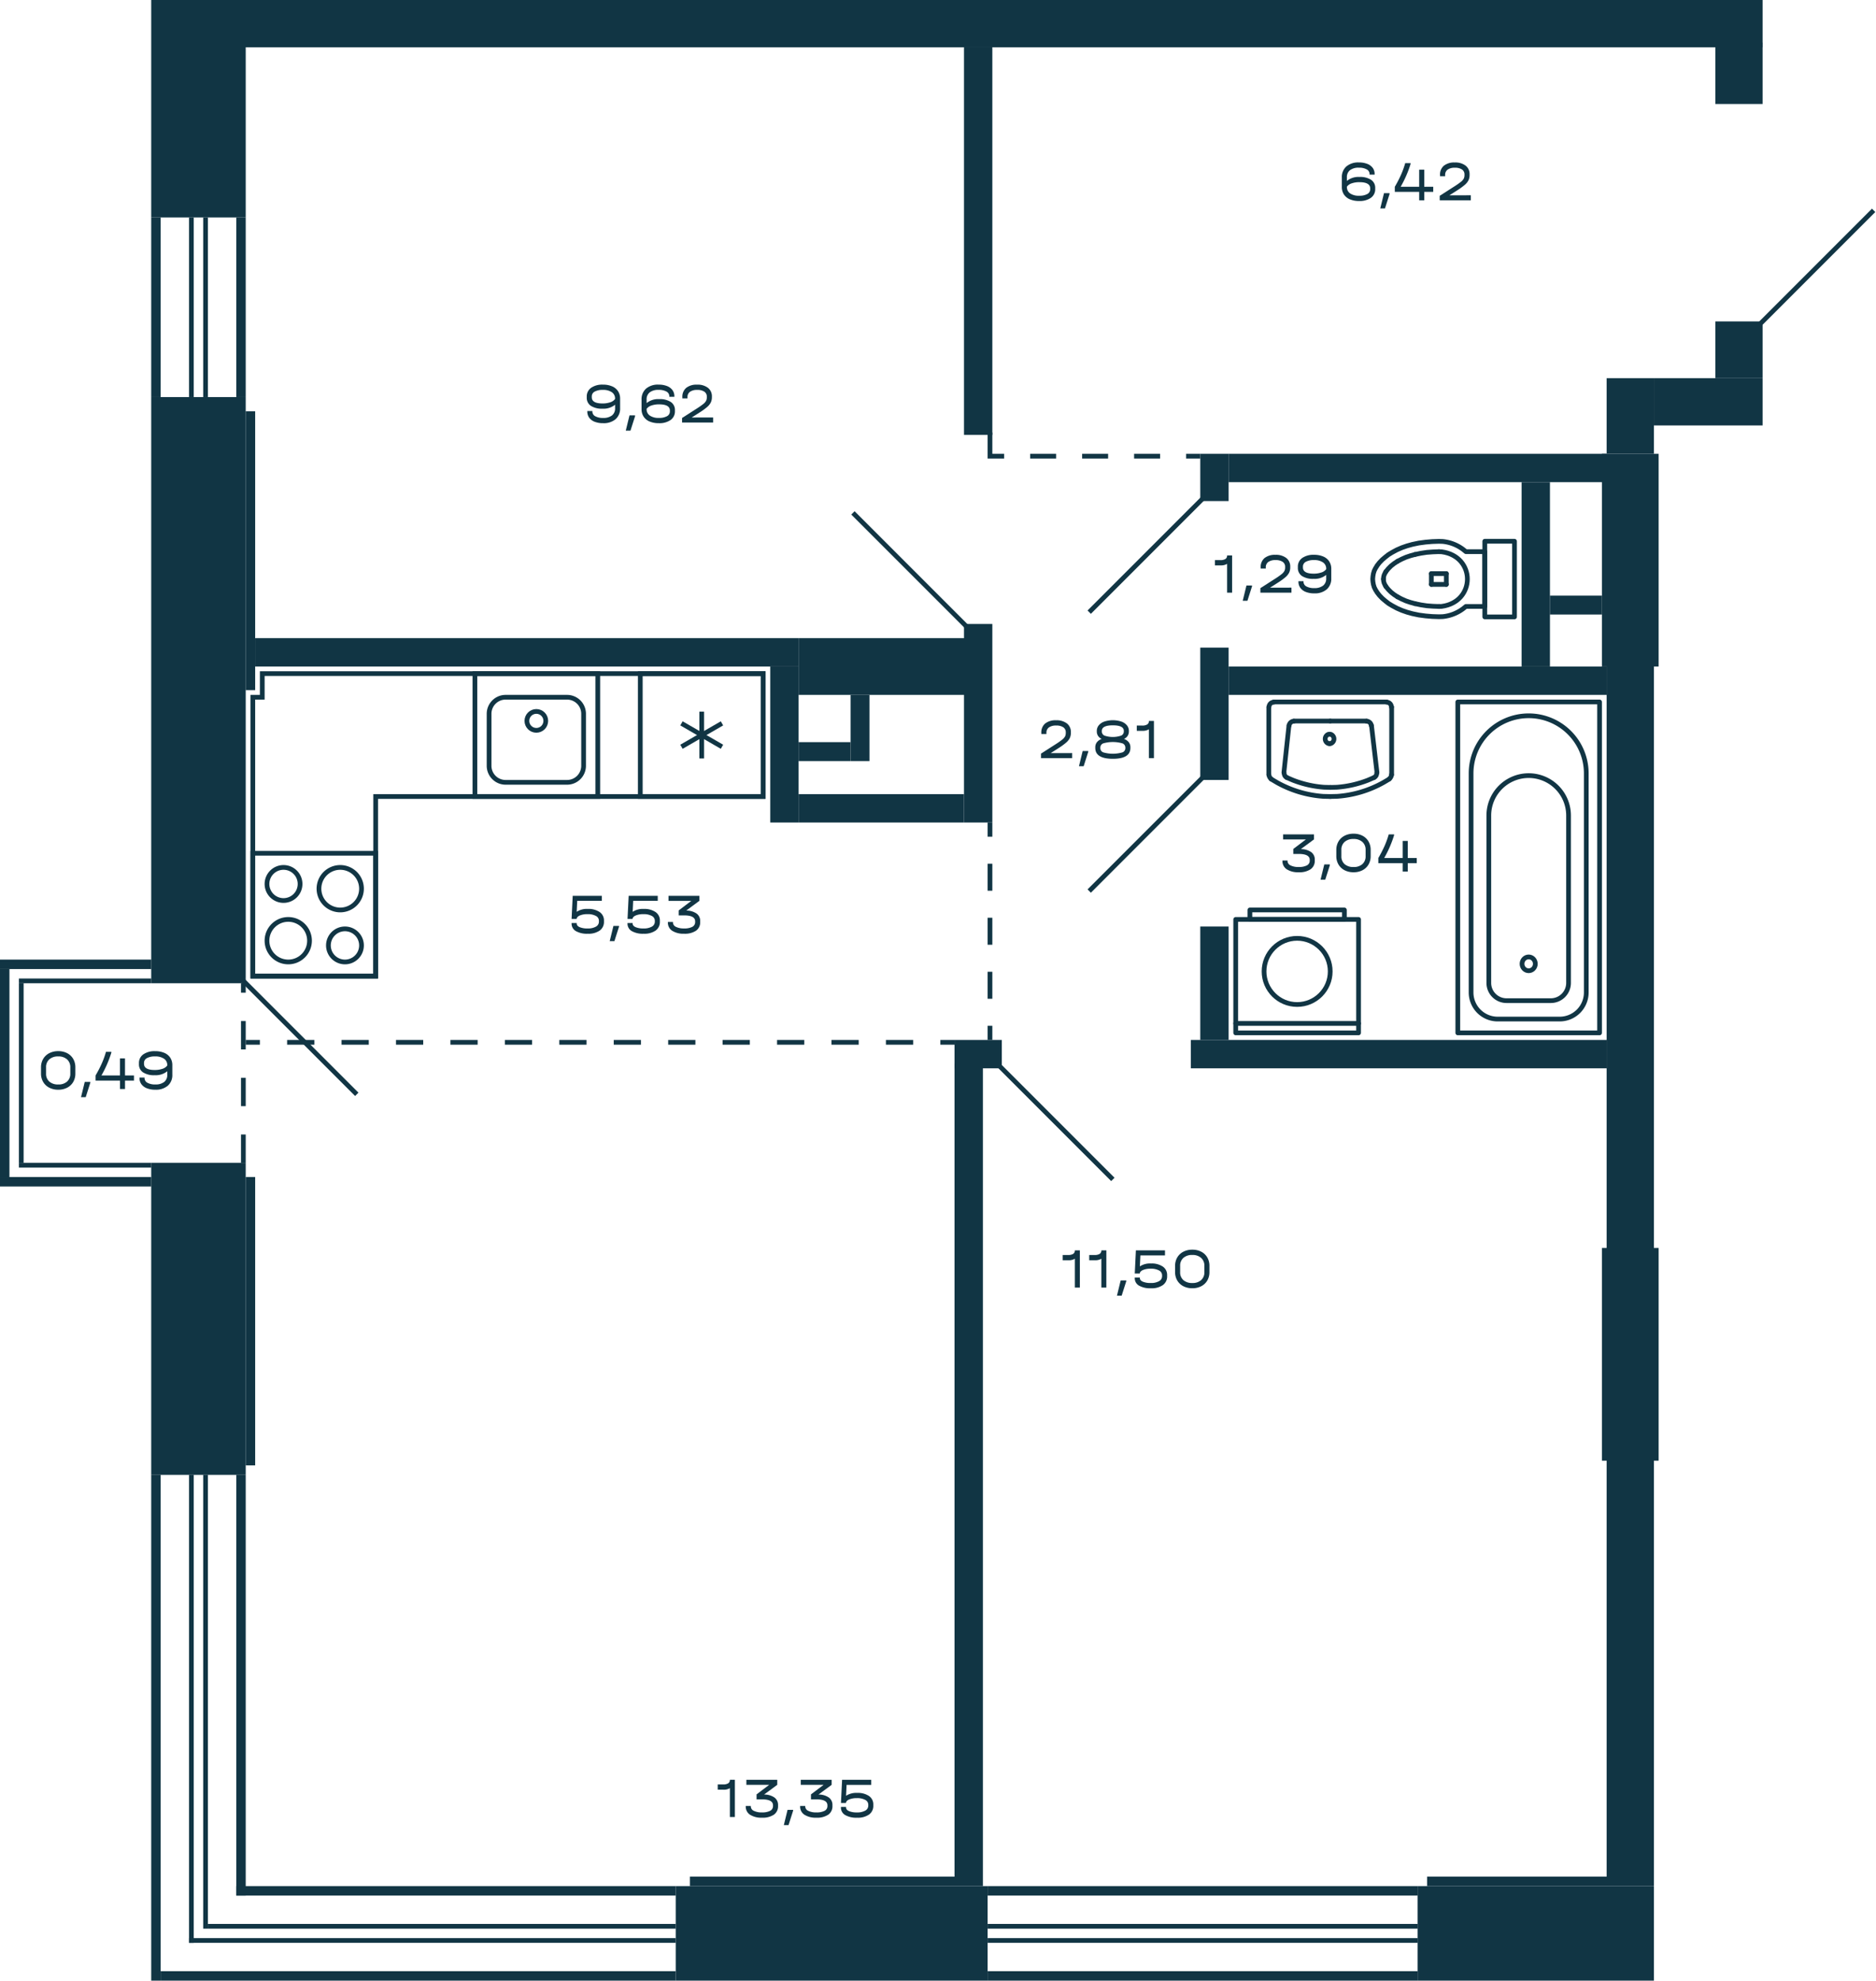 <svg xmlns="http://www.w3.org/2000/svg" width="397" height="419" viewBox="0 0 397 419">
  <title>M6_C2_3,5,7fl_4</title>
  <g id="Слой_2" data-name="Слой 2">
    <g id="M6_C2_3_5_7fl_4" data-name="M6_C2_3,5,7fl_4">
      <g id="sant">
        <g>
          <path d="M314.21,116.7h-3.993l-.6-.479a8.627,8.627,0,0,0-4.318-1.677l-.8-.024-1.423.048-1.4.12-1.422.191-1.373.288-1.123.311-1.1.383-1.049.455-1.023.551-.749.455-.673.527-.649.551-.6.623-.524.671h.024l-.324.5-.275.55-.174.575-.1.575-.05.6.05.6.1.575.174.575.275.55.324.5H291.4l.525.671.6.623.649.551.673.527.749.455,1.023.551,1.049.455,1.1.383,1.123.311,1.373.288,1.422.191,1.4.12,1.423.048h0l.8-.024a8.627,8.627,0,0,0,4.318-1.677l.6-.479h3.993Z" fill="none" stroke="#113544" stroke-linecap="round" stroke-linejoin="round"/>
          <path d="M304.5,128.3l.6-.024c7.236-.974,7.236-10.57,0-11.544l-.6-.024" fill="none" stroke="#113544" stroke-linecap="round" stroke-linejoin="round"/>
          <rect x="314.21" y="114.5" width="6.29" height="16" fill="none" stroke="#113544" stroke-linecap="round" stroke-linejoin="round"/>
          <polyline points="293.27 120.943 293.071 121.302 292.896 121.686 292.796 122.093 292.771 122.5" fill="none" stroke="#113544" stroke-linecap="round" stroke-linejoin="round"/>
          <line x1="302.904" y1="121.35" x2="302.904" y2="123.626" fill="none" stroke="#113544" stroke-linecap="round" stroke-linejoin="round"/>
          <line x1="306.074" y1="121.35" x2="306.074" y2="123.626" fill="none" stroke="#113544" stroke-linecap="round" stroke-linejoin="round"/>
          <polyline points="292.771 122.5 292.796 122.907 292.896 123.314 293.071 123.698 293.27 124.057" fill="none" stroke="#113544" stroke-linecap="round" stroke-linejoin="round"/>
          <polyline points="299.435 127.698 300.683 127.961 301.956 128.153 303.229 128.248 304.502 128.296" fill="none" stroke="#113544" stroke-linecap="round" stroke-linejoin="round"/>
          <polyline points="295.741 126.26 296.615 126.716 297.538 127.123 298.462 127.434 299.435 127.698" fill="none" stroke="#113544" stroke-linecap="round" stroke-linejoin="round"/>
          <polyline points="293.27 124.057 293.795 124.704 294.369 125.278 295.042 125.805 295.741 126.26" fill="none" stroke="#113544" stroke-linecap="round" stroke-linejoin="round"/>
          <line x1="302.904" y1="123.626" x2="306.074" y2="123.626" fill="none" stroke="#113544" stroke-linecap="round" stroke-linejoin="round"/>
          <polyline points="295.741 118.74 295.042 119.195 294.369 119.722 293.795 120.296 293.27 120.943" fill="none" stroke="#113544" stroke-linecap="round" stroke-linejoin="round"/>
          <polyline points="304.502 116.704 303.229 116.752 301.956 116.847 300.683 117.039 299.435 117.302" fill="none" stroke="#113544" stroke-linecap="round" stroke-linejoin="round"/>
          <polyline points="299.435 117.302 298.462 117.566 297.538 117.877 296.615 118.284 295.741 118.739" fill="none" stroke="#113544" stroke-linecap="round" stroke-linejoin="round"/>
          <line x1="302.904" y1="121.35" x2="306.074" y2="121.35" fill="none" stroke="#113544" stroke-linecap="round" stroke-linejoin="round"/>
        </g>
        <g>
          <rect x="308.5" y="148.5" width="30" height="70" fill="none" stroke="#113544" stroke-linecap="round" stroke-linejoin="round" transform="translate(647 367) rotate(180)"/>
          <path d="M316.938,151.421h13.125a5.625,5.625,0,0,1,5.625,5.625v46.345A12.187,12.187,0,0,1,323.5,215.579h0a12.187,12.187,0,0,1-12.187-12.187V157.046a5.625,5.625,0,0,1,5.625-5.625Z" transform="translate(647 367) rotate(180)" fill="none" stroke="#113544" stroke-linecap="round" stroke-linejoin="round"/>
          <path d="M318.812,164.079h9.375a3.75,3.75,0,0,1,3.75,3.75v35.418a8.437,8.437,0,0,1-8.437,8.437h0a8.437,8.437,0,0,1-8.437-8.437V167.829A3.75,3.75,0,0,1,318.812,164.079Z" transform="translate(647 375.763) rotate(-180)" fill="none" stroke="#113544" stroke-linecap="round" stroke-linejoin="round"/>
          <ellipse cx="323.5" cy="203.895" rx="1.406" ry="1.461" fill="none" stroke="#113544" stroke-linecap="round" stroke-linejoin="round"/>
        </g>
        <g>
          <polyline points="268.533 149.576 268.598 149.239 268.73 148.971 268.96 148.735 269.222 148.601 269.55 148.534" fill="none" stroke="#113544" stroke-linecap="round" stroke-linejoin="round"/>
          <path d="M281.5,168.5l-1.477-.034a23.406,23.406,0,0,1-9.783-2.924l-1.248-.74" fill="none" stroke="#113544" stroke-linecap="round" stroke-linejoin="round"/>
          <polyline points="268.992 164.769 268.763 164.534 268.598 164.231 268.533 163.895" fill="none" stroke="#113544" stroke-linecap="round" stroke-linejoin="round"/>
          <line x1="268.5" y1="149.576" x2="268.5" y2="163.895" fill="none" stroke="#113544" stroke-linecap="round" stroke-linejoin="round"/>
          <line x1="281.5" y1="152.534" x2="289.182" y2="152.534" fill="none" stroke="#113544" stroke-linecap="round" stroke-linejoin="round"/>
          <path d="M294.008,164.8l-1.248.74a23.411,23.411,0,0,1-9.783,2.924l-1.477.034" fill="none" stroke="#113544" stroke-linecap="round" stroke-linejoin="round"/>
          <path d="M290.774,164.49l-1.247.538a22.6,22.6,0,0,1-6.632,1.513l-1.346.034" fill="none" stroke="#113544" stroke-linecap="round" stroke-linejoin="round"/>
          <line x1="293.449" y1="148.5" x2="269.55" y2="148.5" fill="none" stroke="#113544" stroke-linecap="round" stroke-linejoin="round"/>
          <path d="M281.369,157.315l-.284-.038a1.039,1.039,0,0,1,0-1.923l.284-.039" fill="none" stroke="#113544" stroke-linecap="round" stroke-linejoin="round"/>
          <path d="M281.369,155.315l.283.039a1.039,1.039,0,0,1,0,1.923l-.283.038" fill="none" stroke="#113544" stroke-linecap="round" stroke-linejoin="round"/>
          <line x1="271.701" y1="163.415" x2="272.768" y2="153.475" fill="none" stroke="#113544" stroke-linecap="round" stroke-linejoin="round"/>
          <polyline points="272.325 164.49 272.062 164.322 271.865 164.054 271.767 163.751 271.734 163.448" fill="none" stroke="#113544" stroke-linecap="round" stroke-linejoin="round"/>
          <polyline points="272.8 153.508 272.866 153.206 273.03 152.937 273.26 152.735 273.523 152.601 273.818 152.567" fill="none" stroke="#113544" stroke-linecap="round" stroke-linejoin="round"/>
          <line x1="281.5" y1="152.534" x2="273.818" y2="152.534" fill="none" stroke="#113544" stroke-linecap="round" stroke-linejoin="round"/>
          <path d="M281.549,166.574l-1.346-.033a22.592,22.592,0,0,1-6.631-1.513l-1.247-.538" fill="none" stroke="#113544" stroke-linecap="round" stroke-linejoin="round"/>
          <polyline points="293.449 148.534 293.778 148.601 294.04 148.735 294.27 148.971 294.401 149.239 294.467 149.576" fill="none" stroke="#113544" stroke-linecap="round" stroke-linejoin="round"/>
          <line x1="291.398" y1="163.415" x2="290.232" y2="153.475" fill="none" stroke="#113544" stroke-linecap="round" stroke-linejoin="round"/>
          <polyline points="294.467 163.895 294.401 164.231 294.237 164.534 294.007 164.769" fill="none" stroke="#113544" stroke-linecap="round" stroke-linejoin="round"/>
          <polyline points="291.365 163.448 291.332 163.751 291.234 164.054 291.037 164.322 290.774 164.491" fill="none" stroke="#113544" stroke-linecap="round" stroke-linejoin="round"/>
          <line x1="294.5" y1="149.576" x2="294.5" y2="163.895" fill="none" stroke="#113544" stroke-linecap="round" stroke-linejoin="round"/>
          <polyline points="289.182 152.567 289.477 152.601 289.74 152.735 289.97 152.937 290.134 153.206 290.199 153.508" fill="none" stroke="#113544" stroke-linecap="round" stroke-linejoin="round"/>
        </g>
        <g>
          <rect x="53.5" y="180.5" width="26" height="26" transform="translate(133 387) rotate(180)" fill="none" stroke="#113544" stroke-miterlimit="10"/>
          <path d="M73,197a3,3,0,1,1-3,3,3,3,0,0,1,3-3m0-1a4,4,0,1,0,4,4,4,4,0,0,0-4-4Z" fill="#113544"/>
          <path d="M60,184a3,3,0,1,1-3,3,3,3,0,0,1,3-3m0-1a4,4,0,1,0,4,4,4,4,0,0,0-4-4Z" fill="#113544"/>
          <path d="M72,184a4,4,0,1,1-4,4,4,4,0,0,1,4-4m0-1a5,5,0,1,0,5,5,5,5,0,0,0-5-5Z" fill="#113544"/>
          <path d="M61,195a4,4,0,1,1-4,4,4,4,0,0,1,4-4m0-1a5,5,0,1,0,5,5,5,5,0,0,0-5-5Z" fill="#113544"/>
        </g>
        <g>
          <rect x="100.5" y="142.5" width="26" height="26" transform="translate(227 311) rotate(-180)" fill="none" stroke="#113544" stroke-miterlimit="10"/>
          <path d="M120,148a3,3,0,0,1,3,3v11a3,3,0,0,1-3,3H107a3,3,0,0,1-3-3V151a3,3,0,0,1,3-3h13m0-1H107a4,4,0,0,0-4,4v11a4,4,0,0,0,4,4h13a4,4,0,0,0,4-4V151a4,4,0,0,0-4-4Z" fill="#113544"/>
          <circle cx="113.5" cy="152.5" r="2" fill="none" stroke="#113544" stroke-miterlimit="10"/>
        </g>
        <g>
          <rect x="135.5" y="142.5" width="26" height="26" transform="translate(297 311) rotate(180)" fill="none" stroke="#113544" stroke-miterlimit="10"/>
          <line x1="144.213" y1="157.975" x2="152.786" y2="153.025" fill="none" stroke="#113544" stroke-miterlimit="10"/>
          <line x1="152.786" y1="157.975" x2="144.213" y2="153.025" fill="none" stroke="#113544" stroke-miterlimit="10"/>
          <line x1="148.5" y1="150.55" x2="148.5" y2="160.45" fill="none" stroke="#113544" stroke-miterlimit="10"/>
        </g>
        <g>
          <rect x="261.5" y="194.5" width="26" height="24" fill="none" stroke="#113544" stroke-linecap="round" stroke-linejoin="round"/>
          <rect x="264.5" y="192.5" width="20" height="2" fill="none" stroke="#113544" stroke-linecap="round" stroke-linejoin="round"/>
          <circle cx="274.5" cy="205.5" r="7" fill="none" stroke="#113544" stroke-linecap="round" stroke-linejoin="round"/>
          <line x1="261.5" y1="216.5" x2="287.5" y2="216.5" fill="none" stroke="#113544" stroke-linecap="round" stroke-linejoin="round"/>
        </g>
        <polygon points="161.5 168.5 161.5 142.5 55.5 142.5 55.5 147.5 53.5 147.5 53.5 206.5 79.5 206.5 79.5 168.5 161.5 168.5" fill="none" stroke="#113544" stroke-miterlimit="10"/>
      </g>
      <g id="l">
        <line x1="235.5" y1="249.5" x2="211.5" y2="225.5" fill="none" stroke="#113544" stroke-miterlimit="10"/>
        <line x1="230.5" y1="188.5" x2="254.5" y2="164.5" fill="none" stroke="#113544" stroke-miterlimit="10"/>
        <line x1="230.5" y1="129.5" x2="254.5" y2="105.5" fill="none" stroke="#113544" stroke-miterlimit="10"/>
        <line x1="51.5" y1="207.5" x2="75.5" y2="231.5" fill="none" stroke="#113544" stroke-miterlimit="10"/>
        <line x1="180.5" y1="108.5" x2="204.5" y2="132.5" fill="none" stroke="#113544" stroke-miterlimit="10"/>
        <g>
          <line x1="254" y1="96.5" x2="251" y2="96.5" fill="none" stroke="#113544" stroke-miterlimit="10"/>
          <line x1="245.5" y1="96.5" x2="215.25" y2="96.5" fill="none" stroke="#113544" stroke-miterlimit="10" stroke-dasharray="5.5 5.5"/>
          <polyline points="212.5 96.5 209.5 96.5 209.5 91.5" fill="none" stroke="#113544" stroke-miterlimit="10"/>
        </g>
        <g>
          <line x1="209.5" y1="220" x2="209.5" y2="217" fill="none" stroke="#113544" stroke-miterlimit="10"/>
          <line x1="209.5" y1="211.286" x2="209.5" y2="179.857" fill="none" stroke="#113544" stroke-miterlimit="10" stroke-dasharray="5.714 5.714"/>
          <line x1="209.5" y1="177" x2="209.5" y2="174" fill="none" stroke="#113544" stroke-miterlimit="10"/>
        </g>
        <g>
          <line x1="202" y1="220.5" x2="199" y2="220.5" fill="none" stroke="#113544" stroke-miterlimit="10"/>
          <line x1="193.24" y1="220.5" x2="57.88" y2="220.5" fill="none" stroke="#113544" stroke-miterlimit="10" stroke-dasharray="5.76 5.76"/>
          <line x1="55" y1="220.5" x2="52" y2="220.5" fill="none" stroke="#113544" stroke-miterlimit="10"/>
        </g>
        <line x1="396.5" y1="44.5" x2="372.5" y2="68.5" fill="none" stroke="#113544" stroke-miterlimit="10"/>
        <rect x="360" y="36" width="49" height="25" transform="translate(433 -336) rotate(90)" fill="none"/>
        <line x1="51.5" y1="246" x2="51.5" y2="208" fill="none" stroke="#113544" stroke-miterlimit="10" stroke-dasharray="6"/>
      </g>
      <g id="s">
        <rect x="350" y="80" width="23" height="10" fill="#113544"/>
        <rect x="50" width="323" height="10" fill="#113544"/>
        <rect x="143" y="399" width="66" height="20" fill="#113544"/>
        <rect x="32" y="246" width="20" height="66" fill="#113544"/>
        <rect x="32" y="84" width="20" height="124" fill="#113544"/>
        <rect x="32" width="20" height="46" fill="#113544"/>
        <rect x="204" y="10" width="6" height="82" fill="#113544"/>
        <rect x="204" y="132" width="6" height="42" fill="#113544"/>
        <rect x="202" y="225" width="6" height="172" fill="#113544"/>
        <rect x="163" y="141" width="6" height="33" fill="#113544"/>
        <rect x="322" y="102" width="6" height="39" fill="#113544"/>
        <rect x="254" y="96" width="6" height="10" fill="#113544"/>
        <rect x="254" y="137" width="6" height="28" fill="#113544"/>
        <rect x="254" y="196" width="6" height="24" fill="#113544"/>
        <rect x="260" y="96" width="80" height="6" fill="#113544"/>
        <rect x="260" y="141" width="80" height="6" fill="#113544"/>
        <rect x="169" y="168" width="35" height="6" fill="#113544"/>
        <rect x="202" y="220" width="10" height="6" fill="#113544"/>
        <rect x="54" y="135" width="115" height="6" fill="#113544"/>
        <rect x="252" y="220" width="88" height="6" fill="#113544"/>
        <rect x="328" y="126" width="11" height="4" fill="#113544"/>
        <rect x="169" y="157" width="11" height="4" fill="#113544"/>
        <rect x="180" y="147" width="4" height="14" fill="#113544"/>
        <rect x="340" y="140" width="10" height="257" fill="#113544"/>
        <rect x="340" y="80" width="10" height="16" fill="#113544"/>
        <rect x="363" y="68" width="10" height="12" fill="#113544"/>
        <rect x="363" y="9" width="10" height="13" fill="#113544"/>
        <rect x="322.5" y="280.5" width="45" height="12" transform="translate(58.5 631.5) rotate(-90)" fill="#113544"/>
        <rect x="322.5" y="112.5" width="45" height="12" transform="translate(226.5 463.5) rotate(-90)" fill="#113544"/>
        <rect x="169" y="135" width="36" height="12" fill="#113544"/>
        <rect x="95.5" y="353.5" width="2" height="93" transform="translate(496.5 303.5) rotate(90)" fill="#113544"/>
        <rect x="87.5" y="363.5" width="2" height="109" transform="translate(506.5 329.5) rotate(90)" fill="#113544"/>
        <rect x="93" y="358" width="1" height="99" transform="translate(501 314) rotate(90)" fill="#113544"/>
        <rect x="91" y="359" width="1" height="103" transform="translate(502 319) rotate(90)" fill="#113544"/>
        <rect x="32" y="312" width="2" height="107" fill="#113544"/>
        <rect x="50" y="312" width="2" height="89" fill="#113544"/>
        <rect x="40" y="312" width="1" height="99" fill="#113544"/>
        <rect x="43" y="312" width="1" height="96" fill="#113544"/>
        <rect x="32" y="46" width="2" height="38" fill="#113544"/>
        <rect x="50" y="46" width="2" height="38" fill="#113544"/>
        <rect x="40" y="46" width="1" height="38" fill="#113544"/>
        <rect x="43" y="46" width="1" height="38" fill="#113544"/>
        <rect x="300" y="399" width="50" height="20" fill="#113544"/>
        <rect x="253.5" y="354.5" width="2" height="91" transform="translate(654.5 145.5) rotate(90)" fill="#113544"/>
        <rect x="253.5" y="372.5" width="2" height="91" transform="translate(672.5 163.5) rotate(90)" fill="#113544"/>
        <rect x="254" y="362" width="1" height="91" transform="translate(662 153) rotate(90)" fill="#113544"/>
        <rect x="254" y="365" width="1" height="91" transform="translate(665 156) rotate(90)" fill="#113544"/>
        <rect x="302" y="397" width="48" height="2" fill="#113544"/>
        <rect x="146" y="397" width="62" height="2" fill="#113544"/>
        <rect x="22.5" y="278.5" width="61" height="2" transform="translate(332.5 226.5) rotate(90)" fill="#113544"/>
        <rect x="52" y="87" width="2" height="59" fill="#113544"/>
        <rect y="205" width="2" height="44" transform="translate(2 454) rotate(180)" fill="#113544"/>
        <rect x="15" y="188" width="2" height="32" transform="translate(220 188) rotate(90)" fill="#113544"/>
        <rect x="15" y="234" width="2" height="32" transform="translate(266 234) rotate(90)" fill="#113544"/>
        <rect x="17.5" y="193.5" width="1" height="28" transform="translate(225.5 189.5) rotate(90)" fill="#113544"/>
        <rect x="17.5" y="232.5" width="1" height="28" transform="translate(264.5 228.5) rotate(90)" fill="#113544"/>
        <rect x="-14.5" y="226.5" width="38" height="1" transform="translate(231.5 222.5) rotate(90)" fill="#113544"/>
      </g>
      <g id="t">
        <g>
          <path d="M290.159,38.043a2.014,2.014,0,0,1,.864,1.758v.168a2.208,2.208,0,0,1-.913,1.879,4.115,4.115,0,0,1-2.5.677,4.864,4.864,0,0,1-1.949-.359,2.786,2.786,0,0,1-1.264-1.033,2.833,2.833,0,0,1-.437-1.584V37.557a2.969,2.969,0,0,1,.956-2.346,3.862,3.862,0,0,1,2.651-.846,4.763,4.763,0,0,1,1.771.3,2.543,2.543,0,0,1,1.161.857,2.182,2.182,0,0,1,.4,1.315v.1h-1.069v-.1a1.11,1.11,0,0,0-.6-1,3.253,3.253,0,0,0-1.663-.361,2.931,2.931,0,0,0-1.885.529,1.843,1.843,0,0,0-.653,1.523v.744a3.851,3.851,0,0,1,2.657-.839A4.285,4.285,0,0,1,290.159,38.043Zm-.2,1.807q0-1.308-2.279-1.309a4.867,4.867,0,0,0-1.631.246,2.038,2.038,0,0,0-1.015.7v.073a1.584,1.584,0,0,0,.68,1.356,3.22,3.22,0,0,0,1.912.491,3.417,3.417,0,0,0,1.717-.36,1.132,1.132,0,0,0,.616-1.031Z" fill="#113544"/>
          <path d="M294.058,40.869v.18l-.972,3.049h-.994l.789-3.229Z" fill="#113544"/>
          <path d="M303.3,40.594h-1.9v1.787h-1.069V40.594H295.17v-1.08a26.5,26.5,0,0,0,1.339-2.6,18.489,18.489,0,0,0,.864-2.406h1.134v.179a23.592,23.592,0,0,1-2.1,4.825h3.921V35.9H301.4v3.613h1.9Z" fill="#113544"/>
          <path d="M311.252,41.313v1.068h-6.578v-.959l3.122-2a15.115,15.115,0,0,0,1.361-.955,2.275,2.275,0,0,0,.6-.678,1.641,1.641,0,0,0,.157-.744v-.119a1.23,1.23,0,0,0-.524-1.068,2.576,2.576,0,0,0-1.507-.373,2.525,2.525,0,0,0-1.539.4,1.356,1.356,0,0,0-.524,1.152v.241h-1.08v-.252a2.436,2.436,0,0,1,.81-1.969,3.492,3.492,0,0,1,2.311-.684,3.571,3.571,0,0,1,2.3.672,2.249,2.249,0,0,1,.832,1.848v.121a2.584,2.584,0,0,1-.227,1.115,3.133,3.133,0,0,1-.783.973,13.772,13.772,0,0,1-1.626,1.176l-1.641,1.043Z" fill="#113544"/>
        </g>
        <g>
          <path d="M129.527,81.726a2.778,2.778,0,0,1,1.264,1.032,2.831,2.831,0,0,1,.438,1.584v1.992a2.97,2.97,0,0,1-.957,2.346,3.867,3.867,0,0,1-2.651.845,4.785,4.785,0,0,1-1.771-.3,2.56,2.56,0,0,1-1.161-.859,2.177,2.177,0,0,1-.4-1.314v-.1h1.069v.1a1.108,1.108,0,0,0,.605,1,3.253,3.253,0,0,0,1.663.36,2.937,2.937,0,0,0,1.885-.528,1.847,1.847,0,0,0,.653-1.524v-.744a3.847,3.847,0,0,1-2.657.84,4.275,4.275,0,0,1-2.473-.605,2.016,2.016,0,0,1-.864-1.758v-.168a2.209,2.209,0,0,1,.913-1.879,4.115,4.115,0,0,1,2.5-.678A4.829,4.829,0,0,1,129.527,81.726Zm-.383,3.378a2.044,2.044,0,0,0,1.015-.7V84.33a1.585,1.585,0,0,0-.68-1.357,3.227,3.227,0,0,0-1.912-.492,3.417,3.417,0,0,0-1.717.361,1.133,1.133,0,0,0-.616,1.031v.168q0,1.31,2.279,1.309A4.867,4.867,0,0,0,129.144,85.1Z" fill="#113544"/>
          <path d="M134.393,87.869v.18l-.972,3.049h-.994l.789-3.229Z" fill="#113544"/>
          <path d="M141.963,85.043a2.012,2.012,0,0,1,.865,1.758v.168a2.211,2.211,0,0,1-.913,1.879,4.115,4.115,0,0,1-2.5.677,4.873,4.873,0,0,1-1.95-.359,2.788,2.788,0,0,1-1.263-1.033,2.833,2.833,0,0,1-.437-1.584V84.557a2.972,2.972,0,0,1,.955-2.346,3.863,3.863,0,0,1,2.652-.846,4.767,4.767,0,0,1,1.771.3,2.548,2.548,0,0,1,1.161.857,2.182,2.182,0,0,1,.405,1.315v.1H141.64v-.1a1.11,1.11,0,0,0-.6-1,3.255,3.255,0,0,0-1.663-.361,2.929,2.929,0,0,0-1.885.529,1.841,1.841,0,0,0-.654,1.523v.744a3.855,3.855,0,0,1,2.657-.839A4.281,4.281,0,0,1,141.963,85.043Zm-.2,1.807q0-1.308-2.279-1.309a4.865,4.865,0,0,0-1.63.246,2.046,2.046,0,0,0-1.016.7v.073a1.585,1.585,0,0,0,.681,1.356,3.22,3.22,0,0,0,1.912.491,3.42,3.42,0,0,0,1.717-.36,1.133,1.133,0,0,0,.615-1.031Z" fill="#113544"/>
          <path d="M150.917,88.313v1.068h-6.578v-.959l3.122-2a15.115,15.115,0,0,0,1.361-.955,2.275,2.275,0,0,0,.6-.678,1.641,1.641,0,0,0,.157-.744v-.119a1.23,1.23,0,0,0-.524-1.068,2.576,2.576,0,0,0-1.507-.373,2.525,2.525,0,0,0-1.539.4,1.356,1.356,0,0,0-.524,1.152v.241H144.4v-.252a2.436,2.436,0,0,1,.81-1.969,3.492,3.492,0,0,1,2.311-.684,3.571,3.571,0,0,1,2.3.672,2.249,2.249,0,0,1,.832,1.848v.121a2.584,2.584,0,0,1-.227,1.115,3.133,3.133,0,0,1-.783.973,13.772,13.772,0,0,1-1.626,1.176l-1.641,1.043Z" fill="#113544"/>
        </g>
        <g>
          <path d="M10.423,230.094a3.165,3.165,0,0,1-1.285-1.213,3.455,3.455,0,0,1-.459-1.787V225.81a3.477,3.477,0,0,1,.459-1.8,3.159,3.159,0,0,1,1.285-1.213,4.068,4.068,0,0,1,1.907-.432,4.008,4.008,0,0,1,1.889.432,3.127,3.127,0,0,1,1.275,1.213,3.513,3.513,0,0,1,.453,1.8v1.284a3.485,3.485,0,0,1-.453,1.793,3.145,3.145,0,0,1-1.275,1.207,4.008,4.008,0,0,1-1.889.431A4.068,4.068,0,0,1,10.423,230.094Zm3.775-1.3a2.161,2.161,0,0,0,.68-1.692V225.8a2.176,2.176,0,0,0-.686-1.692,2.68,2.68,0,0,0-1.874-.624,2.713,2.713,0,0,0-1.884.619,2.168,2.168,0,0,0-.686,1.7v1.308a2.152,2.152,0,0,0,.686,1.692,2.746,2.746,0,0,0,1.9.612A2.694,2.694,0,0,0,14.2,228.8Z" fill="#113544"/>
          <path d="M19.112,228.869v.18L18.14,232.1h-.994l.789-3.229Z" fill="#113544"/>
          <path d="M28.356,228.594h-1.9v1.787H25.387v-1.787H20.224v-1.08a26.5,26.5,0,0,0,1.339-2.6,18.489,18.489,0,0,0,.864-2.406h1.135v.179a23.6,23.6,0,0,1-2.1,4.825h3.921V223.9h1.069v3.613h1.9Z" fill="#113544"/>
          <path d="M34.767,222.726a2.781,2.781,0,0,1,1.263,1.032,2.831,2.831,0,0,1,.438,1.584v1.992a2.972,2.972,0,0,1-.956,2.346,3.868,3.868,0,0,1-2.652.845,4.788,4.788,0,0,1-1.771-.3,2.56,2.56,0,0,1-1.161-.859,2.177,2.177,0,0,1-.405-1.314v-.1h1.069v.1a1.108,1.108,0,0,0,.605,1,3.253,3.253,0,0,0,1.663.36,2.937,2.937,0,0,0,1.885-.528,1.844,1.844,0,0,0,.653-1.524v-.744a3.846,3.846,0,0,1-2.656.84,4.271,4.271,0,0,1-2.473-.6,2.014,2.014,0,0,1-.865-1.758v-.168a2.209,2.209,0,0,1,.913-1.879,4.115,4.115,0,0,1,2.5-.678A4.838,4.838,0,0,1,34.767,222.726Zm-.384,3.378a2.039,2.039,0,0,0,1.015-.7v-.071a1.585,1.585,0,0,0-.68-1.357,3.227,3.227,0,0,0-1.912-.492,3.419,3.419,0,0,0-1.717.361,1.134,1.134,0,0,0-.615,1.031v.168q0,1.309,2.278,1.309A4.867,4.867,0,0,0,34.383,226.1Z" fill="#113544"/>
        </g>
        <g>
          <path d="M126.9,192.941a2.128,2.128,0,0,1,.912,1.825v.191a2.235,2.235,0,0,1-.9,1.9,4.152,4.152,0,0,1-2.528.671,4.732,4.732,0,0,1-2.532-.564,1.8,1.8,0,0,1-.891-1.607v-.1h1.08v.1q0,.492.615.773a4.159,4.159,0,0,0,1.7.282,3.388,3.388,0,0,0,1.75-.384,1.18,1.18,0,0,0,.637-1.056v-.192a1.137,1.137,0,0,0-.643-1.019,3.555,3.555,0,0,0-1.776-.373,4.035,4.035,0,0,0-1.631.283c-.425.187-.648.434-.67.737H120.96l.237-4.9h6.157v1.067h-5.206l-.108,2.317a3.886,3.886,0,0,1,2.343-.613A4.224,4.224,0,0,1,126.9,192.941Z" fill="#113544"/>
          <path d="M130.993,195.869v.18l-.972,3.049h-.994l.789-3.229Z" fill="#113544"/>
          <path d="M138.731,192.941a2.126,2.126,0,0,1,.913,1.825v.191a2.235,2.235,0,0,1-.9,1.9,4.152,4.152,0,0,1-2.528.671,4.732,4.732,0,0,1-2.532-.564,1.8,1.8,0,0,1-.891-1.607v-.1h1.08v.1q0,.492.615.773a4.159,4.159,0,0,0,1.7.282,3.388,3.388,0,0,0,1.75-.384,1.18,1.18,0,0,0,.637-1.056v-.192a1.137,1.137,0,0,0-.643-1.019,3.555,3.555,0,0,0-1.776-.373,4.035,4.035,0,0,0-1.631.283c-.425.187-.648.434-.67.737H132.8l.237-4.9h6.156v1.067h-5.2l-.108,2.317a3.886,3.886,0,0,1,2.343-.613A4.218,4.218,0,0,1,138.731,192.941Z" fill="#113544"/>
          <path d="M147.415,193.26a1.917,1.917,0,0,1,.761,1.613v.156a2.158,2.158,0,0,1-.875,1.854,4.262,4.262,0,0,1-2.549.642,4.41,4.41,0,0,1-2.522-.636,2.028,2.028,0,0,1-.89-1.764v-.084h1.069v.084a1.043,1.043,0,0,0,.626.942,3.637,3.637,0,0,0,1.728.342,3.575,3.575,0,0,0,1.75-.342,1.1,1.1,0,0,0,.594-1.014v-.144q0-1.26-2.311-1.26h-1.167v-1.055l2.668-2.017h-4.828V189.51H148v1.067l-2.786,2.052A3.785,3.785,0,0,1,147.415,193.26Z" fill="#113544"/>
        </g>
        <g>
          <path d="M260.739,125.381h-1.058v-6.1a2.508,2.508,0,0,1-1.35.324H257.11v-1.116h1.135a1.949,1.949,0,0,0,1.085-.239.841.841,0,0,0,.351-.744h1.058Z" fill="#113544"/>
          <path d="M264.951,123.869v.18l-.972,3.049h-.994l.789-3.229Z" fill="#113544"/>
          <path d="M273.3,124.313v1.068h-6.578v-.959l3.122-2a15.115,15.115,0,0,0,1.361-.955,2.275,2.275,0,0,0,.6-.678,1.641,1.641,0,0,0,.156-.744v-.119a1.229,1.229,0,0,0-.523-1.068,2.578,2.578,0,0,0-1.507-.373,2.525,2.525,0,0,0-1.539.4,1.356,1.356,0,0,0-.524,1.152v.241h-1.08v-.252a2.436,2.436,0,0,1,.81-1.969,3.492,3.492,0,0,1,2.311-.684,3.571,3.571,0,0,1,2.3.672,2.249,2.249,0,0,1,.832,1.848v.121a2.57,2.57,0,0,1-.228,1.115,3.129,3.129,0,0,1-.782.973,13.772,13.772,0,0,1-1.626,1.176l-1.641,1.043Z" fill="#113544"/>
          <path d="M280.022,117.726a2.778,2.778,0,0,1,1.264,1.032,2.831,2.831,0,0,1,.438,1.584v1.992a2.972,2.972,0,0,1-.956,2.346,3.87,3.87,0,0,1-2.652.845,4.785,4.785,0,0,1-1.771-.3,2.56,2.56,0,0,1-1.161-.859,2.177,2.177,0,0,1-.405-1.314v-.1h1.069v.1a1.108,1.108,0,0,0,.6,1,3.253,3.253,0,0,0,1.663.36,2.937,2.937,0,0,0,1.885-.528,1.844,1.844,0,0,0,.653-1.524v-.744a3.846,3.846,0,0,1-2.656.84,4.277,4.277,0,0,1-2.474-.605,2.016,2.016,0,0,1-.864-1.758v-.168a2.209,2.209,0,0,1,.913-1.879,4.115,4.115,0,0,1,2.5-.678A4.829,4.829,0,0,1,280.022,117.726Zm-.383,3.378a2.039,2.039,0,0,0,1.015-.7v-.071a1.585,1.585,0,0,0-.68-1.357,3.227,3.227,0,0,0-1.912-.492,3.417,3.417,0,0,0-1.717.361,1.135,1.135,0,0,0-.616,1.031v.168q0,1.31,2.279,1.309A4.867,4.867,0,0,0,279.639,121.1Z" fill="#113544"/>
        </g>
        <g>
          <path d="M277.473,180.26a1.915,1.915,0,0,1,.762,1.613v.156a2.158,2.158,0,0,1-.875,1.854,4.264,4.264,0,0,1-2.549.642,4.408,4.408,0,0,1-2.522-.636,2.027,2.027,0,0,1-.891-1.764v-.084h1.069v.084a1.042,1.042,0,0,0,.627.942,3.632,3.632,0,0,0,1.728.342,3.573,3.573,0,0,0,1.749-.342,1.1,1.1,0,0,0,.595-1.014v-.144q0-1.26-2.312-1.26h-1.166v-1.055l2.667-2.017h-4.827V176.51h6.534v1.067l-2.787,2.052A3.78,3.78,0,0,1,277.473,180.26Z" fill="#113544"/>
          <path d="M281.421,182.869v.18l-.972,3.049h-.994l.789-3.229Z" fill="#113544"/>
          <path d="M284.537,184.094a3.162,3.162,0,0,1-1.286-1.213,3.455,3.455,0,0,1-.459-1.787V179.81a3.477,3.477,0,0,1,.459-1.8,3.155,3.155,0,0,1,1.286-1.213,4.064,4.064,0,0,1,1.906-.432,4.015,4.015,0,0,1,1.89.432,3.124,3.124,0,0,1,1.274,1.213,3.5,3.5,0,0,1,.454,1.8v1.284a3.476,3.476,0,0,1-.454,1.793,3.143,3.143,0,0,1-1.274,1.207,4.014,4.014,0,0,1-1.89.431A4.063,4.063,0,0,1,284.537,184.094Zm3.774-1.3a2.158,2.158,0,0,0,.68-1.692V179.8a2.176,2.176,0,0,0-.685-1.692,2.682,2.682,0,0,0-1.874-.624,2.714,2.714,0,0,0-1.885.619,2.168,2.168,0,0,0-.686,1.7v1.308a2.152,2.152,0,0,0,.686,1.692,2.746,2.746,0,0,0,1.9.612A2.694,2.694,0,0,0,288.311,182.8Z" fill="#113544"/>
          <path d="M299.813,182.594h-1.9v1.787h-1.07v-1.787h-5.162v-1.08a26.717,26.717,0,0,0,1.339-2.6,18.638,18.638,0,0,0,.864-2.406h1.134v.179a23.592,23.592,0,0,1-2.095,4.825h3.92V177.9h1.07v3.613h1.9Z" fill="#113544"/>
        </g>
        <g>
          <path d="M226.882,159.313v1.068H220.3v-.959l3.122-2a15.115,15.115,0,0,0,1.361-.955,2.275,2.275,0,0,0,.6-.678,1.641,1.641,0,0,0,.156-.744v-.119a1.229,1.229,0,0,0-.523-1.068,2.578,2.578,0,0,0-1.507-.373,2.525,2.525,0,0,0-1.539.4,1.356,1.356,0,0,0-.524,1.152v.241h-1.08v-.252a2.436,2.436,0,0,1,.81-1.969,3.492,3.492,0,0,1,2.311-.684,3.571,3.571,0,0,1,2.3.672,2.249,2.249,0,0,1,.832,1.848v.121a2.584,2.584,0,0,1-.227,1.115,3.148,3.148,0,0,1-.783.973,13.772,13.772,0,0,1-1.626,1.176l-1.641,1.043Z" fill="#113544"/>
          <path d="M230.294,158.869v.18l-.972,3.049h-.993l.788-3.229Z" fill="#113544"/>
          <path d="M238.875,157.021a1.706,1.706,0,0,1,.34,1.069v.131q0,2.305-3.715,2.3t-3.715-2.3v-.131a1.706,1.706,0,0,1,.34-1.069,2.22,2.22,0,0,1,1.01-.7,1.879,1.879,0,0,1-.767-.653,1.658,1.658,0,0,1-.26-.918v-.133a1.822,1.822,0,0,1,.422-1.187,2.658,2.658,0,0,1,1.188-.793,5.891,5.891,0,0,1,3.564,0,2.658,2.658,0,0,1,1.188.793,1.826,1.826,0,0,1,.421,1.187v.133a1.657,1.657,0,0,1-.259.918,1.885,1.885,0,0,1-.767.653A2.22,2.22,0,0,1,238.875,157.021Zm-.729,1.153a.95.95,0,0,0-.621-.918,7.386,7.386,0,0,0-4.05,0,.95.95,0,0,0-.621.918v.1a.935.935,0,0,0,.637.894,7.322,7.322,0,0,0,4.018,0,.936.936,0,0,0,.637-.894Zm-4.979-3.457a.948.948,0,0,0,.567.9,5.525,5.525,0,0,0,3.521,0,.948.948,0,0,0,.567-.9v-.1q0-1.175-2.322-1.176t-2.333,1.176Z" fill="#113544"/>
          <path d="M244.194,160.381h-1.059v-6.1a2.5,2.5,0,0,1-1.35.324h-1.22v-1.116H241.7a1.949,1.949,0,0,0,1.085-.239.838.838,0,0,0,.351-.744h1.059Z" fill="#113544"/>
        </g>
        <g>
          <path d="M228.521,272.381h-1.059v-6.1a2.506,2.506,0,0,1-1.35.324h-1.22v-1.116h1.134a1.949,1.949,0,0,0,1.085-.239.838.838,0,0,0,.351-.744h1.059Z" fill="#113544"/>
          <path d="M234.125,272.381h-1.058v-6.1a2.508,2.508,0,0,1-1.35.324H230.5v-1.116h1.134a1.949,1.949,0,0,0,1.085-.239.838.838,0,0,0,.351-.744h1.058Z" fill="#113544"/>
          <path d="M238.338,270.869v.18l-.972,3.049h-.994l.789-3.229Z" fill="#113544"/>
          <path d="M246.076,267.941a2.128,2.128,0,0,1,.912,1.825v.191a2.235,2.235,0,0,1-.9,1.9,4.152,4.152,0,0,1-2.528.671,4.732,4.732,0,0,1-2.532-.564,1.8,1.8,0,0,1-.891-1.607v-.1h1.08v.1q0,.492.615.773a4.159,4.159,0,0,0,1.7.282,3.388,3.388,0,0,0,1.75-.384,1.178,1.178,0,0,0,.637-1.056v-.192a1.135,1.135,0,0,0-.643-1.019,3.555,3.555,0,0,0-1.776-.373,4.035,4.035,0,0,0-1.631.283c-.425.187-.648.434-.67.737h-1.058l.237-4.895h6.157v1.067h-5.206l-.108,2.317a3.888,3.888,0,0,1,2.343-.613A4.224,4.224,0,0,1,246.076,267.941Z" fill="#113544"/>
          <path d="M250.417,272.094a3.165,3.165,0,0,1-1.285-1.213,3.455,3.455,0,0,1-.459-1.787V267.81a3.477,3.477,0,0,1,.459-1.8,3.159,3.159,0,0,1,1.285-1.213,4.071,4.071,0,0,1,1.907-.432,4.008,4.008,0,0,1,1.889.432,3.121,3.121,0,0,1,1.275,1.213,3.5,3.5,0,0,1,.453,1.8v1.284a3.475,3.475,0,0,1-.453,1.793,3.139,3.139,0,0,1-1.275,1.207,4.008,4.008,0,0,1-1.889.431A4.07,4.07,0,0,1,250.417,272.094Zm3.775-1.3a2.158,2.158,0,0,0,.68-1.692V267.8a2.176,2.176,0,0,0-.685-1.692,2.683,2.683,0,0,0-1.874-.624,2.714,2.714,0,0,0-1.885.619,2.168,2.168,0,0,0-.686,1.7v1.308a2.152,2.152,0,0,0,.686,1.692,2.746,2.746,0,0,0,1.9.612A2.694,2.694,0,0,0,254.192,270.8Z" fill="#113544"/>
        </g>
        <g>
          <path d="M155.516,384.381h-1.058v-6.1a2.509,2.509,0,0,1-1.351.324h-1.22v-1.116h1.134a1.945,1.945,0,0,0,1.085-.239.839.839,0,0,0,.352-.744h1.058Z" fill="#113544"/>
          <path d="M163.891,380.26a1.915,1.915,0,0,1,.762,1.613v.156a2.158,2.158,0,0,1-.875,1.854,4.264,4.264,0,0,1-2.549.642,4.408,4.408,0,0,1-2.522-.636,2.027,2.027,0,0,1-.891-1.764v-.084h1.069v.084a1.042,1.042,0,0,0,.627.942,3.632,3.632,0,0,0,1.728.342,3.573,3.573,0,0,0,1.749-.342,1.1,1.1,0,0,0,.594-1.014v-.144q0-1.26-2.311-1.26h-1.166v-1.055l2.667-2.017h-4.827V376.51h6.534v1.067l-2.787,2.052A3.78,3.78,0,0,1,163.891,380.26Z" fill="#113544"/>
          <path d="M167.839,382.869v.18l-.972,3.049h-.994l.789-3.229Z" fill="#113544"/>
          <path d="M175.4,380.26a1.915,1.915,0,0,1,.762,1.613v.156a2.158,2.158,0,0,1-.875,1.854,4.264,4.264,0,0,1-2.549.642,4.408,4.408,0,0,1-2.522-.636,2.026,2.026,0,0,1-.89-1.764v-.084H170.4v.084a1.042,1.042,0,0,0,.627.942,3.635,3.635,0,0,0,1.728.342,3.573,3.573,0,0,0,1.749-.342,1.1,1.1,0,0,0,.595-1.014v-.144q0-1.26-2.311-1.26h-1.167v-1.055l2.668-2.017h-4.828V376.51h6.534v1.067l-2.786,2.052A3.779,3.779,0,0,1,175.4,380.26Z" fill="#113544"/>
          <path d="M183.9,379.941a2.128,2.128,0,0,1,.912,1.825v.191a2.233,2.233,0,0,1-.9,1.9,4.151,4.151,0,0,1-2.527.671,4.734,4.734,0,0,1-2.533-.564,1.8,1.8,0,0,1-.891-1.607v-.1h1.08v.1q0,.492.616.773a4.15,4.15,0,0,0,1.7.282,3.388,3.388,0,0,0,1.75-.384,1.178,1.178,0,0,0,.637-1.056v-.192a1.135,1.135,0,0,0-.643-1.019,3.555,3.555,0,0,0-1.776-.373,4.038,4.038,0,0,0-1.631.283c-.425.187-.648.434-.67.737h-1.058l.238-4.895h6.156v1.067h-5.206l-.108,2.317a3.891,3.891,0,0,1,2.344-.613A4.223,4.223,0,0,1,183.9,379.941Z" fill="#113544"/>
        </g>
      </g>
    </g>
  </g>
</svg>
